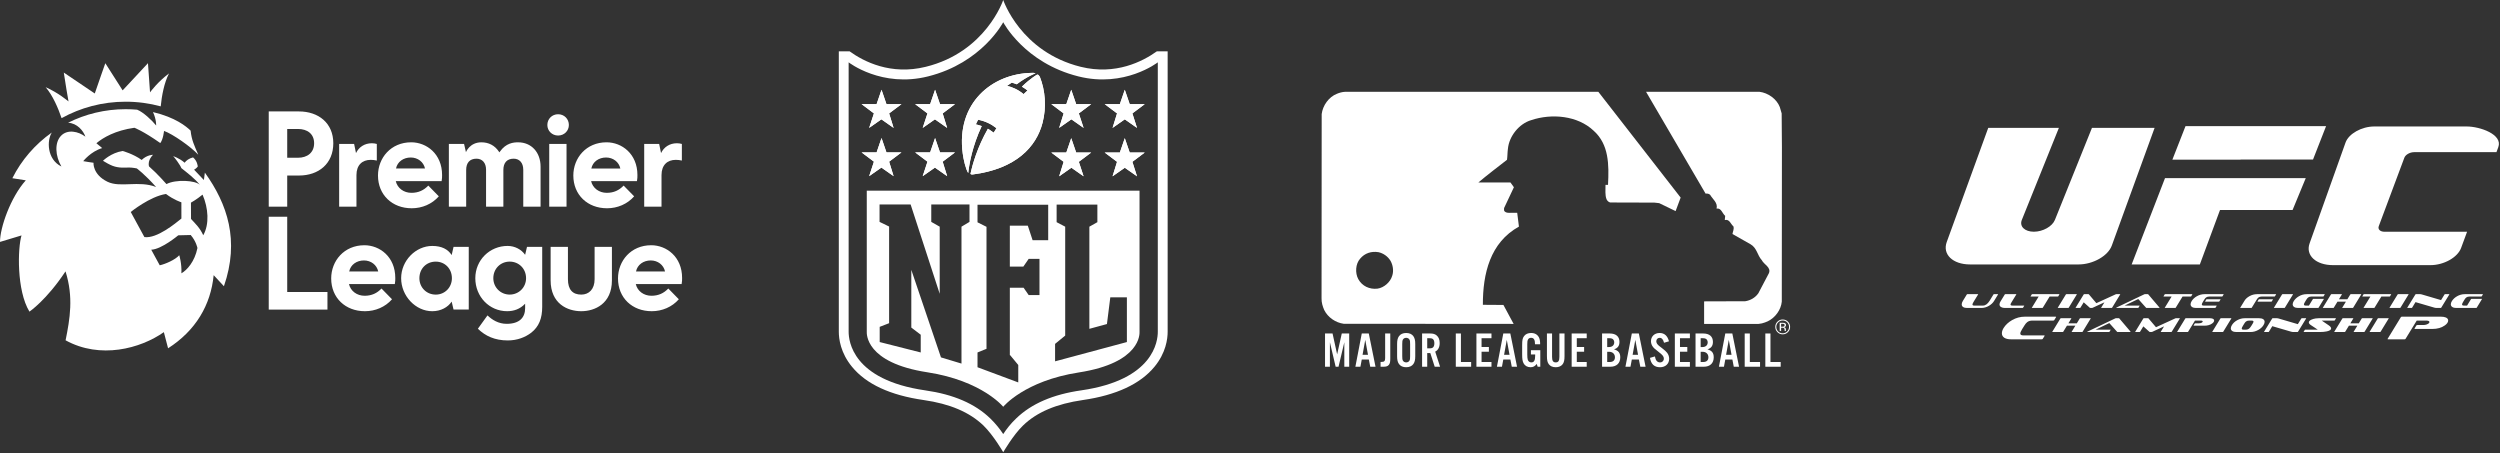 <?xml version="1.0" encoding="UTF-8" standalone="no"?><!DOCTYPE svg PUBLIC "-//W3C//DTD SVG 1.1//EN" "http://www.w3.org/Graphics/SVG/1.1/DTD/svg11.dtd"><svg width="1836px" height="333px" version="1.1" xmlns="http://www.w3.org/2000/svg" xmlns:xlink="http://www.w3.org/1999/xlink" xml:space="preserve" xmlns:serif="http://www.serif.com/" style="fill-rule:evenodd;clip-rule:evenodd;stroke-linejoin:round;stroke-miterlimit:2;"><rect width="100%" height="100%" fill="#333333" stroke="none"/><clipPath id="_clip1"><rect id="MLB.svg" x="970.546" y="67.411" width="344.117" height="202.304"/></clipPath><g clip-path="url(#_clip1)"><g><g><path d="M1292.19,67.415c6.229,0.78 12.558,5.159 14.894,11.195l1.365,4.674l0.193,24.823l-0.097,113.413c-0.585,5.939 -4.674,11.683 -10.225,14.409c-2.82,1.266 -5.74,2.238 -9.246,1.948l-37.576,-0l-0,-16.55l30.175,-0.097c3.796,-0.585 7.304,-2.533 9.638,-5.842l7.787,-14.797c1.753,-4.286 -3.599,-6.233 -5.255,-9.542c-3.308,-3.603 -3.506,-8.955 -8.276,-11.683l-13.238,-7.497c0.193,-1.75 1.362,-3.6 0.679,-5.645c-1.944,-1.558 -2.82,-5.354 -6.035,-4.673l-0.29,-0l0.29,-3.019c-2.141,-1.753 -2.823,-5.939 -6.325,-5.354c1.071,-4.283 -2.823,-6.814 -4.674,-10.026c-0.877,-0.975 -2.238,-1.072 -3.406,-0.975l-43.712,-74.765l83.334,0l-0,0.003l-0,-0Z" style="fill:#fff;"/><path d="M1234.27,145.1l-3.7,9.93l-12.07,-5.841l-3.502,-0.39l-32.421,-0.098c-1.168,-0.194 -2.239,-1.265 -2.722,-2.337c-1.267,-3.114 -0.682,-7.01 -0.779,-10.611l1.85,-0c0.776,-14.894 0.679,-29.691 -10.516,-39.72c-11.779,-11.193 -30.859,-12.848 -45.949,-7.787c-8.858,2.628 -16.16,11.781 -17.035,20.931c-0.388,2.629 -0.292,5.45 -0.68,8.176c-7.01,5.451 -14.31,11 -21.029,16.647l23.559,0l2.532,3.505l-7.205,15.285c0,0.778 -0.195,1.558 0.195,2.238c1.363,1.559 3.408,1.266 5.354,1.266l4.089,0l1.265,10.124c-21.126,11.678 -26.578,34.559 -26.48,57.434l15.09,0.102l7.497,13.919l-124.803,-0.097c-5.842,-0.78 -11.584,-4.577 -14.311,-10.127c-1.168,-2.723 -2.044,-5.454 -1.948,-8.665l0.098,-135.218c0.777,-6.23 5.159,-12.559 11.195,-14.895c1.848,-0.778 3.894,-1.363 6.132,-1.46l185.843,-0l60.451,77.689l0,-0Zm-213.196,46.24c-1.976,-3.098 -5.086,-5.299 -8.665,-6.132c-5.256,-0.876 -10.124,0.681 -13.532,4.77c-3.406,3.797 -3.796,10.514 -1.362,14.991c2.822,5.159 8.274,7.691 14.116,7.009c4.769,-0.679 9.443,-4.771 10.806,-9.445c1.265,-3.696 0.487,-8.076 -1.363,-11.193Z" style="fill:#fff;"/><path d="M1312.51,236.751c0.909,0.916 1.365,2.024 1.365,3.317c0,1.307 -0.456,2.42 -1.365,3.34c-0.912,0.919 -2.019,1.382 -3.32,1.382c-1.3,0 -2.407,-0.463 -3.315,-1.382c-0.91,-0.92 -1.358,-2.033 -1.358,-3.34c-0,-1.293 0.452,-2.401 1.365,-3.317c0.912,-0.919 2.019,-1.379 3.308,-1.379c1.297,-0 2.404,0.46 3.32,1.379Zm0.539,-0.528c-1.014,-1.036 -2.409,-1.61 -3.859,-1.587c-1.442,-0.021 -2.83,0.553 -3.836,1.587c-1.039,1.006 -1.617,2.398 -1.595,3.845c0,1.515 0.528,2.804 1.58,3.869c1.055,1.07 2.341,1.602 3.851,1.602c1.511,0 2.796,-0.532 3.859,-1.602c1.063,-1.066 1.599,-2.356 1.599,-3.869c-0,-1.503 -0.536,-2.786 -1.599,-3.845Zm-3.049,3.592c-0.223,0.09 -0.557,0.133 -1.003,0.133l-0.949,0l0,-2.167l0.898,0c0.585,0 1.009,0.075 1.271,0.223c0.266,0.151 0.399,0.441 0.399,0.877c-0,0.46 -0.208,0.772 -0.616,0.934Zm-3.009,3.23l1.057,0l0,-2.36l0.83,0c0.561,0 0.953,0.064 1.175,0.194c0.374,0.222 0.565,0.678 0.565,1.371l-0,0.475l0.022,0.193c0.004,0.026 0.011,0.047 0.015,0.065l0.014,0.061l0.988,-0l-0.037,-0.076c-0.035,-0.1 -0.054,-0.206 -0.053,-0.313c-0.01,-0.147 -0.015,-0.294 -0.015,-0.441l0,-0.438c-0.012,-0.336 -0.126,-0.661 -0.327,-0.93c-0.219,-0.317 -0.561,-0.51 -1.032,-0.585c0.369,-0.057 0.66,-0.155 0.87,-0.287c0.392,-0.256 0.584,-0.648 0.584,-1.183c0,-0.751 -0.308,-1.258 -0.926,-1.512c-0.348,-0.143 -0.89,-0.215 -1.636,-0.215l-2.094,-0l-0,5.981Z" style="fill:#fff;"/></g><g><path d="M990.852,244.912l-5.452,-0l-3.406,15.339l-3.37,-15.339l-5.525,-0l0,24.416l3.584,-0l-0,-17.976l4.212,17.976l2.124,-0l4.249,-17.976l0,17.976l3.584,-0l-0,-24.416Z" style="fill:#fff;fill-rule:nonzero;"/><path d="M1005.28,264.019l1.025,5.309l3.881,-0l-4.943,-24.416l-5.162,-0l-4.687,24.416l3.698,-0l0.989,-5.309l5.199,-0Zm-0.623,-3.474l-3.991,0l1.977,-10.95l2.014,10.95Z" style="fill:#fff;fill-rule:nonzero;"/><path d="M1017.25,244.912l0,18.159c0,2.014 -0.659,2.71 -2.489,2.71l-0.879,-0l0,3.547l2.27,-0c1.866,-0 3.036,-0.403 3.804,-1.353c0.805,-0.988 1.061,-2.048 1.061,-4.611l-0,-18.452l-3.767,-0Z" style="fill:#fff;fill-rule:nonzero;"/><path d="M1039.36,252.67c-0,-2.747 -0.403,-4.395 -1.39,-5.785c-1.097,-1.535 -2.927,-2.34 -5.272,-2.34c-2.345,0 -4.174,0.805 -5.271,2.34c-0.988,1.39 -1.39,3.038 -1.39,5.785l0,8.899c0,2.747 0.402,4.395 1.39,5.784c1.097,1.536 2.926,2.341 5.271,2.341c2.345,-0 4.175,-0.805 5.272,-2.341c0.987,-1.389 1.39,-3.037 1.39,-5.784l-0,-8.899Zm-9.556,0.073c-0,-1.941 0.11,-2.6 0.476,-3.333c0.44,-0.805 1.356,-1.318 2.418,-1.318c1.063,0 1.979,0.513 2.419,1.318c0.403,0.769 0.476,1.355 0.476,3.333l0,8.753c0,1.977 -0.073,2.563 -0.476,3.332c-0.44,0.806 -1.356,1.319 -2.419,1.319c-1.062,-0 -1.978,-0.513 -2.418,-1.319c-0.366,-0.732 -0.476,-1.391 -0.476,-3.332l-0,-8.753Z" style="fill:#fff;fill-rule:nonzero;"/><path d="M1048.15,259.296l2.272,-0l3.224,10.032l3.95,-0l-3.584,-11.093c2.194,-1.133 3.291,-3.256 3.291,-6.333c0,-2.418 -0.731,-4.285 -2.194,-5.528c-1.17,-1.024 -2.598,-1.463 -4.834,-1.463l-5.892,0l0,24.417l3.767,-0l-0,-10.032Zm-0,-3.474l-0,-7.437l1.392,0c1.613,0 2.346,0.183 2.932,0.769c0.623,0.623 0.916,1.612 0.916,2.931c0,1.356 -0.293,2.345 -0.916,2.968c-0.586,0.586 -1.319,0.769 -2.932,0.769l-1.392,0Z" style="fill:#fff;fill-rule:nonzero;"/><path d="M1072.9,244.912l-3.767,-0l0,24.416l11.272,-0l0,-3.474l-7.505,-0l-0,-20.942Z" style="fill:#fff;fill-rule:nonzero;"/><path d="M1095.34,244.912l-11.052,-0l-0,24.416l11.052,-0l0,-3.474l-7.286,-0l0,-7.547l5.382,0l0,-3.473l-5.382,-0l0,-6.449l7.286,0l0,-3.473Z" style="fill:#fff;fill-rule:nonzero;"/><path d="M1109.22,264.019l1.025,5.309l3.881,-0l-4.943,-24.416l-5.162,-0l-4.686,24.416l3.697,-0l0.989,-5.309l5.199,-0Zm-0.622,-3.474l-3.991,0l1.977,-10.95l2.014,10.95Z" style="fill:#fff;fill-rule:nonzero;"/><path d="M1124.31,257.213l0,3.108l3.115,-0l-0,0.989c-0,3.408 -0.843,4.837 -2.822,4.837c-1.209,-0 -2.161,-0.697 -2.565,-1.832c-0.293,-0.916 -0.403,-1.979 -0.403,-3.994l0,-7.467c0,-1.978 0.11,-2.711 0.55,-3.516c0.403,-0.806 1.246,-1.246 2.235,-1.246c2.052,0 2.895,1.392 2.895,4.762l3.767,0c-0,-2.344 -0.256,-3.846 -0.878,-5.054c-1.097,-2.121 -3.072,-3.255 -5.747,-3.255c-2.235,0 -4.101,0.805 -5.162,2.267c-1.134,1.5 -1.426,2.892 -1.426,6.775l-0,6.734c-0,3.371 0.256,4.946 1.06,6.52c0.951,1.792 2.816,2.853 5.051,2.853c1.979,-0 3.335,-0.695 4.578,-2.45l0.695,2.084l1.938,-0l0,-12.115l-6.881,0Z" style="fill:#fff;fill-rule:nonzero;"/><path d="M1145.22,244.912l-0,17.17c-0,2.893 -0.77,4.065 -2.675,4.065c-1.942,-0 -2.712,-1.172 -2.712,-4.065l-0,-17.17l-3.766,-0l-0,16.547c-0,3.077 0.365,4.651 1.389,6.041c1.061,1.426 2.853,2.194 5.089,2.194c2.198,-0 3.991,-0.768 5.052,-2.194c1.023,-1.39 1.389,-2.964 1.389,-6.041l0,-16.547l-3.766,-0Z" style="fill:#fff;fill-rule:nonzero;"/><path d="M1165.28,244.912l-11.052,-0l-0,24.416l11.052,-0l-0,-3.474l-7.286,-0l0,-7.547l5.382,0l0,-3.473l-5.382,-0l0,-6.449l7.286,0l-0,-3.473Z" style="fill:#fff;fill-rule:nonzero;"/><path d="M1176.56,269.327l6.112,0c4.541,0 7.247,-2.596 7.247,-6.917c0,-3.224 -1.316,-4.907 -4.609,-5.858c2.743,-0.841 4.023,-2.561 4.023,-5.456c0,-3.954 -2.56,-6.185 -7.138,-6.185l-5.635,0l0,24.416Zm3.767,-14.457l-0,-6.485l1.429,-0c1.429,-0 2.198,0.22 2.821,0.769c0.587,0.55 0.917,1.356 0.917,2.272c-0,2.088 -1.503,3.444 -3.812,3.444l-1.355,-0Zm-0,10.984l-0,-7.51l1.355,-0c2.639,-0 4.324,1.611 4.324,4.066c0,2.198 -1.356,3.444 -3.774,3.444l-1.905,-0Z" style="fill:#fff;fill-rule:nonzero;"/><path d="M1203.61,264.019l1.025,5.309l3.881,-0l-4.943,-24.416l-5.162,-0l-4.687,24.416l3.698,-0l0.989,-5.309l5.199,-0Zm-0.623,-3.474l-3.991,0l1.978,-10.95l2.013,10.95Z" style="fill:#fff;fill-rule:nonzero;"/><path d="M1225.69,250.656c-1.024,-4.026 -3.365,-6.111 -6.845,-6.111c-3.735,0 -6.368,2.487 -6.368,6.001c0,1.501 0.475,2.93 1.353,4.065c0.914,1.172 1.061,1.318 4.465,3.992c2.859,2.234 3.628,3.223 3.628,4.761c0,1.648 -1.136,2.783 -2.785,2.783c-2.015,-0 -3.297,-1.465 -3.772,-4.395l-3.621,1.062c0.769,4.649 3.219,6.88 7.393,6.88c3.992,-0 6.698,-2.523 6.698,-6.22c0,-1.648 -0.585,-3.26 -1.572,-4.468c-0.805,-0.989 -1.573,-1.685 -3.623,-3.296c-2.602,-1.978 -2.602,-1.978 -3.225,-2.674c-0.66,-0.696 -1.026,-1.611 -1.026,-2.453c0,-1.429 1.063,-2.491 2.455,-2.491c1.539,0 2.638,1.209 3.224,3.626l3.621,-1.062Z" style="fill:#fff;fill-rule:nonzero;"/><path d="M1241.06,244.912l-11.053,-0l0,24.416l11.053,-0l-0,-3.474l-7.286,-0l-0,-7.547l5.382,0l-0,-3.473l-5.382,-0l-0,-6.449l7.286,0l-0,-3.473Z" style="fill:#fff;fill-rule:nonzero;"/><path d="M1245.2,269.327l6.111,0c4.542,0 7.248,-2.596 7.248,-6.917c-0,-3.224 -1.317,-4.907 -4.609,-5.858c2.743,-0.841 4.023,-2.561 4.023,-5.456c-0,-3.954 -2.56,-6.185 -7.138,-6.185l-5.635,0l-0,24.416Zm3.766,-14.457l0,-6.485l1.429,-0c1.43,-0 2.199,0.22 2.822,0.769c0.586,0.55 0.916,1.356 0.916,2.272c0,2.088 -1.502,3.444 -3.811,3.444l-1.356,-0Zm0,10.984l0,-7.51l1.356,-0c2.638,-0 4.324,1.611 4.324,4.066c-0,2.198 -1.356,3.444 -3.774,3.444l-1.906,-0Z" style="fill:#fff;fill-rule:nonzero;"/><path d="M1272.26,264.019l1.025,5.309l3.881,-0l-4.942,-24.416l-5.163,-0l-4.686,24.416l3.698,-0l0.988,-5.309l5.199,-0Zm-0.622,-3.474l-3.991,0l1.977,-10.95l2.014,10.95Z" style="fill:#fff;fill-rule:nonzero;"/><path d="M1285.07,244.912l-3.766,-0l-0,24.416l11.272,-0l0,-3.474l-7.506,-0l0,-20.942Z" style="fill:#fff;fill-rule:nonzero;"/><path d="M1300.23,244.912l-3.766,-0l-0,24.416l11.272,-0l-0,-3.474l-7.506,-0l0,-20.942Z" style="fill:#fff;fill-rule:nonzero;"/></g></g></g><g><path d="M849.571,37.716c-10.423,7.44 -30.239,17.671 -55.833,11.367c-44.274,-10.953 -56.968,-49.083 -56.968,-49.083c-0,0 -12.694,38.233 -56.968,49.083c-25.595,6.304 -45.41,-3.823 -55.833,-11.367l-7.947,0l-0,205.945c-0,5.166 1.238,15.5 9.701,25.73c10.424,12.71 28.072,20.874 52.53,24.387c19.506,2.79 33.851,8.99 43.965,18.703c7.431,7.233 14.552,19.633 14.552,19.633c-0,0 7.328,-12.71 14.551,-19.633c10.114,-9.817 24.563,-15.914 43.965,-18.703c24.46,-3.513 42.107,-11.781 52.531,-24.387c8.462,-10.23 9.701,-20.564 9.701,-25.73l-0,-205.945l-7.947,0Zm-14.551,91.762l-8.979,-6.304l-8.979,6.304l3.302,-10.644l-9.082,-6.82l11.146,-0l3.613,-10.54l3.612,10.54l11.043,-0l-9.082,6.82l3.406,10.644Zm-193.198,-10.748l-9.082,-6.82l11.043,-0l3.612,-10.54l3.613,10.54l11.042,-0l-9.081,6.82l3.302,10.644l-8.979,-6.304l-8.979,6.304l3.509,-10.644Zm208.47,-72.953l0,-0.001l0.001,0c0,0 0,0 -0.001,0.001Zm0,0c-0.211,0.164 -24.4,18.872 -58.309,10.332c-39.733,-9.92 -55.214,-39.783 -55.214,-39.783c0,0 -15.48,29.864 -55.214,39.783c-34.057,8.578 -58.31,-10.333 -58.31,-10.333l-0,197.884c-0,6.716 2.787,35.237 56.039,42.987c21.054,2.996 36.741,9.816 47.99,20.667c4.024,3.927 7.121,7.853 9.494,11.47c2.374,-3.616 5.471,-7.647 9.495,-11.47c11.249,-10.85 26.937,-17.671 47.99,-20.667c53.252,-7.75 56.039,-36.271 56.039,-42.987l0,-197.884l0,0.001Zm-88.547,8.99c0.929,-0.103 1.444,1.033 1.96,1.756c3.922,9.921 4.954,22.011 1.961,33.584c-4.541,17.67 -19.402,33.893 -51.292,38.026c-0.722,0.104 -1.548,-0.103 -1.651,-0.516c1.444,-6.716 5.057,-19.53 12.797,-33.067c1.445,0.93 2.89,1.86 4.231,2.893c0.516,-0.826 1.136,-1.756 2.064,-3.306c-3.921,-3.1 -8.462,-5.27 -13.519,-6.2c0,0 -0.929,1.963 -1.651,3.41c-0,-0 1.961,0.413 4.334,1.24c-6.914,14.674 -9.288,28.314 -9.907,34.514c-1.962,-3.1 -3.509,-10.334 -4.025,-14.26c-5.057,-37.201 21.673,-58.9 50.776,-59.314c1.961,-0.103 2.683,0.31 2.683,0.31c0,0 -6.399,2.377 -13.829,8.06c0,0 -1.754,-0.723 -3.612,-1.24c-1.136,0.723 -2.374,1.55 -3.509,2.377c3.509,0.827 7.947,2.584 12.178,6.097c0.929,-0.827 1.858,-1.757 2.89,-2.687c-1.032,-0.827 -2.684,-1.963 -4.128,-2.79c6.605,-6.407 11.249,-8.887 11.249,-8.887Zm-119.923,28.52l-9.082,-6.82l11.043,-0l3.612,-10.54l3.612,10.54l11.043,-0l-9.082,6.82l3.303,10.643l-8.979,-6.303l-8.979,6.303l3.509,-10.643Zm153.98,46.191l-8.979,-6.304l-8.979,6.304l3.302,-10.644l-9.081,-6.82l11.042,-0l3.613,-10.54l3.612,10.54l11.043,-0l-9.082,6.82l3.509,10.644Zm39.218,-35.548l-8.979,-6.303l-8.979,6.303l3.302,-10.643l-9.082,-6.82l11.146,-0l3.613,-10.54l3.612,10.54l11.043,-0l-9.082,6.82l3.406,10.643Zm-153.877,-10.643l-9.082,-6.82l11.043,-0l3.612,-10.54l3.612,10.54l11.043,-0l-9.082,6.82l3.303,10.643l-8.979,-6.303l-8.979,6.303l3.509,-10.643Zm114.659,10.643l-8.979,-6.303l-8.979,6.303l3.302,-10.643l-9.081,-6.82l11.042,-0l3.613,-10.54l3.612,10.54l11.043,-0l-9.082,6.82l3.509,10.643Zm-114.659,24.8l-9.082,-6.82l11.043,-0l3.612,-10.54l3.612,10.54l11.043,-0l-9.082,6.82l3.303,10.644l-8.979,-6.304l-8.979,6.304l3.509,-10.644Z" style="fill:#fff;"/><path d="M734.292,89.9c0.722,-1.033 1.548,-2.274 2.373,-3.513c-3.302,-2.79 -8.05,-5.477 -13.829,-6.613c-0.826,1.24 -2.27,3.616 -2.27,3.616c4.747,0.931 9.598,3.1 13.726,6.51Z" style="fill:#fff;"/><path d="M739.555,82.563c0.826,-1.137 1.651,-2.169 2.58,-3.306c-4.541,-3.72 -9.701,-5.89 -13.726,-6.613c-0.929,1.033 -1.857,2.169 -2.683,3.203c5.263,1.033 10.01,3.513 13.829,6.716Z" style="fill:#fff;"/><path d="M745.438,75.536c0.826,-1.033 1.754,-1.963 2.89,-2.996c-2.787,-2.274 -6.812,-4.96 -12.797,-6.407c-1.033,0.827 -2.271,1.757 -3.406,2.894c4.748,1.033 9.288,3.203 13.313,6.509Z" style="fill:#fff;"/><path d="M850.292,45.777l-0,-0.001l0.001,0c-0,0 -0,0 -0.001,0.001Z" style="fill:#ab8d69;"/><path d="M736.769,298.738c-0,-0 15.48,-19.014 55.523,-25.214c45.926,-7.13 44.584,-28.727 44.584,-29.76l0,-103.748l-200.318,0l0,103.645c0,1.136 -1.341,22.733 44.584,29.76c40.146,6.2 55.627,25.317 55.627,25.317l-0,-0Zm5.056,-37.924l5.986,7.234l0,12.813l-29.928,-11.16l-0,-10.85l6.604,-2.687l0,-89.59l-6.604,-3.306l-0,-12.918l51.911,0l0,26.04l-11.456,0l-3.509,-10.643l-13.21,0l0,30.07l9.908,0l3.921,-5.683l7.947,-0l0,26.557l-7.947,-0l-3.715,-5.374l-10.114,0l0,49.497l0.206,0Zm33.026,4.547l-0,-12.813l7.43,-6.097l0,-79.98l-6.295,-3.307l-0,-12.917l29.928,0l0,12.917l-5.882,3.307l-0,75.02l12.9,-3.513l2.477,-19.633l12.178,-0l0,32.86l-52.736,14.156Zm-84.73,-49.6l-0,-49.291l-6.193,-3.513l0,-12.813l28.072,-0l-0,12.813l-5.882,3.513l-0,100.544l-15.069,-4.547l-21.776,-64.273l0,42.366l6.915,5.27l0,13.021l-30.135,-7.647l-0,-11.16l6.914,-2.687l0,-70.99l-7.018,-3.41l0,-12.813l22.809,-0l21.363,65.617Z" style="fill:#fff;"/><path d="M835.019,129.478l-8.979,-6.304l-8.979,6.304l3.302,-10.644l-9.081,-6.82l11.146,-0l3.612,-10.54l3.612,10.54l11.043,-0l-9.082,6.82l3.406,10.644Z" style="fill:#fff;"/><path d="M641.821,118.73l-9.081,-6.82l11.042,-0l3.613,-10.54l3.612,10.54l11.043,-0l-9.082,6.82l3.302,10.644l-8.979,-6.304l-8.979,6.304l3.509,-10.644Z" style="fill:#fff;"/><path d="M761.744,54.767c0.929,-0.103 1.445,1.033 1.961,1.756c3.921,9.921 4.954,22.011 1.961,33.584c-4.541,17.67 -19.403,33.893 -51.292,38.026c-0.723,0.104 -1.548,-0.103 -1.652,-0.516c1.445,-6.716 5.057,-19.53 12.797,-33.067c1.445,0.93 2.89,1.86 4.232,2.894c0.515,-0.827 1.135,-1.757 2.064,-3.307c-3.921,-3.1 -8.462,-5.27 -13.519,-6.2c-0,0 -0.929,1.963 -1.652,3.41c0,-0 1.961,0.413 4.335,1.24c-6.915,14.674 -9.288,28.314 -9.908,34.514c-1.961,-3.1 -3.509,-10.334 -4.025,-14.26c-5.057,-37.201 21.673,-58.9 50.776,-59.314c1.962,-0.103 2.684,0.31 2.684,0.31c-0,0 -6.399,2.377 -13.829,8.06c-0,0 -1.755,-0.723 -3.613,-1.24c-1.135,0.723 -2.373,1.55 -3.509,2.377c3.509,0.827 7.947,2.584 12.178,6.097c0.929,-0.827 1.858,-1.757 2.89,-2.687c-1.032,-0.827 -2.683,-1.963 -4.128,-2.79c6.605,-6.407 11.249,-8.887 11.249,-8.887Zm-27.452,35.133c0.722,-1.033 1.548,-2.274 2.373,-3.513c-3.302,-2.79 -8.05,-5.477 -13.829,-6.613c-0.826,1.24 -2.27,3.616 -2.27,3.616c4.747,0.931 9.598,3.1 13.726,6.51Zm5.263,-7.337c0.826,-1.136 1.651,-2.169 2.58,-3.306c-4.541,-3.72 -9.701,-5.89 -13.726,-6.613c-0.929,1.033 -1.857,2.169 -2.683,3.203c5.263,1.034 10.01,3.513 13.829,6.716Zm5.883,-7.027c0.826,-1.033 1.754,-1.963 2.89,-2.996c-2.787,-2.274 -6.812,-4.96 -12.797,-6.407c-1.033,0.827 -2.271,1.757 -3.406,2.894c4.748,1.033 9.288,3.203 13.313,6.509Z" style="fill:#fff;"/><path d="M641.821,83.287l-9.081,-6.82l11.042,-0l3.613,-10.54l3.612,10.54l11.043,-0l-9.082,6.82l3.302,10.643l-8.979,-6.303l-8.979,6.303l3.509,-10.643Z" style="fill:#fff;"/><path d="M795.801,129.478l-8.979,-6.304l-8.979,6.304l3.303,-10.644l-9.082,-6.82l11.043,-0l3.612,-10.54l3.612,10.54l11.043,-0l-9.082,6.82l3.509,10.644Z" style="fill:#fff;"/><path d="M835.019,93.93l-8.979,-6.303l-8.979,6.303l3.302,-10.643l-9.081,-6.82l11.146,-0l3.612,-10.54l3.612,10.54l11.043,-0l-9.082,6.82l3.406,10.643Z" style="fill:#fff;"/><path d="M681.142,83.287l-9.081,-6.82l11.042,-0l3.613,-10.54l3.612,10.54l11.043,-0l-9.082,6.82l3.302,10.643l-8.979,-6.303l-8.979,6.303l3.509,-10.643Z" style="fill:#fff;"/><path d="M795.801,93.93l-8.979,-6.303l-8.979,6.303l3.303,-10.643l-9.082,-6.82l11.043,-0l3.612,-10.54l3.612,10.54l11.043,-0l-9.082,6.82l3.509,10.643Z" style="fill:#fff;"/><path d="M681.142,118.73l-9.081,-6.82l11.042,-0l3.613,-10.54l3.612,10.54l11.043,-0l-9.082,6.82l3.302,10.644l-8.979,-6.304l-8.979,6.304l3.509,-10.644Z" style="fill:#fff;"/></g><path id="path44_1_" d="M385.653,187.136l1.378,-5.842l11.167,0l-0,43.985c-0,8.589 -2.404,14.602 -8.074,19.068c-4.292,3.265 -10.139,5.668 -17.179,5.668c-9.623,-0 -16.495,-3.265 -21.992,-8.59l7.046,-9.794c3.436,3.265 8.074,6.187 14.086,6.187c9.449,0 13.571,-4.64 13.571,-11.512l-0,-3.265c-3.777,3.953 -8.243,5.497 -13.225,5.497c-13.059,0 -23.366,-10.653 -23.366,-24.223c-0,-13.403 10.652,-23.709 23.708,-23.709c5.325,0.003 10.134,2.578 12.88,6.53m-11.333,4.985c-6.698,0 -12.029,5.151 -12.029,12.194c0,6.701 5.331,12.026 12.029,12.026c6.698,0 12.023,-5.325 12.023,-12.026c-0,-7.043 -5.325,-12.194 -12.023,-12.194m-72.674,-76.454c-5.327,-0 -9.796,3.093 -10.824,8.076l21.301,-0c-1.027,-4.812 -5.32,-8.076 -10.477,-8.076m0.688,37.281c-14.257,-0 -24.739,-9.792 -24.739,-24.051c0,-12.888 9.449,-24.397 24.397,-24.397c11.166,-0 22.678,8.416 22.678,24.051c0,1.202 0,2.751 -0.342,4.466l-33.674,0c1.199,5.154 5.841,8.595 11.509,8.595c5.154,0 9.106,-1.891 12.371,-5.33l7.73,7.902c-4.98,5.67 -12.196,8.764 -19.93,8.764m142.765,-37.281c-5.325,-0 -9.789,3.093 -10.824,8.076l21.303,-0c-1.028,-4.812 -5.325,-8.076 -10.479,-8.076m0.69,37.281c-14.258,-0 -24.739,-9.792 -24.739,-24.051c-0,-12.888 9.449,-24.397 24.397,-24.397c11.166,-0 22.678,8.416 22.678,24.051c-0,1.202 -0,2.751 -0.343,4.466l-33.676,0c1.206,5.154 5.844,8.595 11.512,8.595c5.151,0 9.103,-1.891 12.371,-5.33l7.728,7.902c-4.983,5.67 -12.2,8.764 -19.928,8.764m32.125,38.311c-5.325,0 -9.791,3.094 -10.822,8.076l21.304,0c-1.033,-4.811 -5.328,-8.076 -10.482,-8.076m0.688,37.279c-14.263,0 -24.739,-9.791 -24.739,-24.051c-0,-12.888 9.448,-24.397 24.396,-24.397c11.167,0 22.681,8.416 22.681,24.051c0,1.202 0,2.752 -0.35,4.467l-33.669,-0c1.202,5.153 5.842,8.589 11.509,8.589c5.154,0 9.106,-1.888 12.371,-5.324l7.729,7.902c-4.983,5.672 -12.195,8.763 -19.928,8.763m-211.317,-37.279c-5.328,0 -9.792,3.094 -10.824,8.076l21.303,0c-1.028,-4.811 -5.323,-8.076 -10.479,-8.076m0.688,37.279c-14.258,0 -24.74,-9.791 -24.74,-24.051c0,-12.888 9.447,-24.397 24.392,-24.397c11.169,0 22.681,8.416 22.681,24.051c0,1.202 0,2.752 -0.342,4.467l-33.677,-0c1.204,5.153 5.846,8.589 11.514,8.589c5.152,0 9.102,-1.888 12.371,-5.324l7.728,7.902c-4.98,5.672 -12.194,8.763 -19.927,8.763m-70.608,-1.201l-0,-68.205l13.57,0l-0,55.32l29.55,-0l0,12.885l-43.12,-0Zm51.71,-75.591l0,-46.045l10.996,0l1.378,6.701c2.058,-4.297 6.178,-7.215 11.68,-7.215c1.202,0 2.403,0.17 3.607,0.514l0,12.198c-1.549,-0.343 -2.917,-0.517 -4.466,-0.517c-6.184,0 -10.479,3.781 -10.479,11.167l-0,23.195l-12.716,-0l0,0.002Zm224.03,0l-0,-46.045l10.993,0l1.376,6.701c2.062,-4.297 6.184,-7.215 11.682,-7.215c1.204,0 2.404,0.17 3.61,0.514l0,12.198c-1.549,-0.343 -2.919,-0.517 -4.468,-0.517c-6.184,0 -10.477,3.781 -10.477,11.167l-0,23.195l-12.716,-0l-0,0.002Zm-88.822,-27.147c-0,-4.982 -2.749,-8.076 -7.046,-8.076c-4.98,0 -7.557,3.094 -7.557,8.25l0,26.971l-12.713,-0l-0,-27.145c-0,-4.982 -2.749,-8.076 -7.044,-8.076c-4.982,0 -7.559,3.094 -7.559,8.25l-0,26.971l-12.714,-0l0,-46.043l11.167,0l1.378,6.014c0,-0 2.748,-7.215 11.338,-7.215c5.33,-0 9.794,2.232 12.887,6.874l0.345,0.514l0.346,-0.514c4.468,-6.358 9.964,-6.874 13.4,-6.874c9.792,-0 16.492,7.388 16.492,17.867l0,29.379l-12.713,0l0,-27.147l-0.007,-0Zm25.597,-25.079c-4.466,-0 -7.902,-3.439 -7.902,-7.734c0,-4.466 3.436,-7.902 7.902,-7.902c4.467,0 7.903,3.434 7.903,7.902c0,4.293 -3.436,7.734 -7.903,7.734m-6.526,6.181l12.711,0l0,46.041l-12.711,-0l-0,-46.041Zm-83.326,86.42c-6.874,0 -12.024,5.151 -12.024,12.194c0,6.701 5.15,12.026 12.024,12.026c6.7,0 11.854,-5.325 11.854,-12.026c0,-7.043 -5.154,-12.194 -11.854,-12.194m-2.577,36.417c-12.197,0 -22.847,-11.167 -22.847,-24.223c-0,-12.884 10.65,-23.709 22.847,-23.709c6.874,0 11.509,2.404 14.26,6.699l1.375,-6.013l11.167,-0l0,46.042l-11.167,0l-1.375,-5.844c-2.751,4.129 -7.902,7.048 -14.26,7.048m109.438,0c-10.137,0 -22.503,-5.497 -22.503,-22.676l0,-24.57l12.709,-0l0,23.709c0,7.902 3.612,11.338 9.794,11.338c5.668,-0 9.794,-3.95 9.794,-11.338l-0,-23.709l12.713,-0l0,24.57c0,17.179 -12.542,22.676 -22.507,22.676m-215.954,-112.697l7.905,-0c6.874,-0 11.854,-3.779 11.854,-10.654c-0,-6.876 -4.98,-10.481 -11.854,-10.481l-7.905,-0l-0,21.135Zm-13.57,35.905l-0,-69.925l22.159,0c14.432,0 25.256,8.59 25.256,23.366c-0,14.946 -10.653,23.71 -25.256,23.71l-8.589,-0l-0,22.849l-13.57,0Z" style="fill:#fff;fill-rule:nonzero;"/><path id="path56" d="M148.755,142.93c-4.612,3.78 -8.522,5.887 -8.522,5.887l0.053,11.98c3.297,3.589 6.549,6.562 8.984,11.98c4.621,-8.114 3.733,-20.042 -0.515,-29.847m-3.75,39.218c-0,0 -0.942,-4.941 -4.95,-9.553l-9.144,0.217c0,-0 -12.325,10.333 -19.843,10.576c0,-0 4.141,7.515 6.239,11.442c4.131,-0.884 11.409,-4.065 14.342,-7.394c-0,-0 1.937,6.094 1.573,13.289c4.114,-2.323 9.783,-8.634 11.783,-18.577m-11.783,-21.637l-0.017,-11.937c-0,0 -5.466,-1.708 -11.295,-6.12c-11.712,1.725 -25.894,13.22 -25.894,13.22c-0,-0 4.789,8.868 10.032,18.438c9.215,1.257 22.793,-10.099 27.174,-13.601m31.235,49.706l-7.535,-8.139c-2.151,22.001 -13.196,40.682 -33.484,53.711l-3.101,-11.867c-17.221,12.136 -46.777,20.007 -72.165,5.998c3.155,-15.69 5.954,-31.588 -0.053,-50.625c-14.058,21.238 -26.499,29.56 -26.499,29.56c-9.499,-15.56 -8.646,-46.776 -5.811,-55.965l-15.809,4.776c-0,-10.489 7.74,-32.742 18.955,-45.242l-9.874,-1.543l-0.009,0c6.709,-13.376 16.724,-24.905 28.978,-33.566l0.017,-0.01c-3.679,5.67 -3.732,19.662 7.047,24.984c-4.577,-7.828 -5.127,-17.502 -0.347,-22.513c4.781,-5.054 12.823,-3.32 17.959,0.598c-1.528,-4.368 -6.007,-9.865 -12.716,-10.238l-0.01,0c12.672,-6.362 27.059,-9.943 42.281,-9.943c2.844,0 5.678,0.122 8.451,0.364c4.425,1.734 10.921,7.82 13.951,11.608c-0,0 0.213,-4.464 -2.328,-9.856c16.484,3.918 24.348,10.463 27.645,13.619c0.676,6.952 2.808,11.121 5.625,17.727c-5.341,-5.834 -18.759,-15.248 -25.166,-17.503c0,0 -0.524,6.025 -2.728,8.921c-12.76,-8.981 -19.025,-11.243 -19.025,-11.243c-14.005,1.959 -23.016,7.229 -27.912,11.373l4.265,3.546c-8.441,2.531 -13.924,9.604 -13.924,9.604c0.062,0.131 7.544,1.171 7.544,1.171c0,-0 -0.764,8.573 10.237,13.948c9.428,4.603 22.98,-1.11 35.74,3.883c-8.388,-9.449 -14.191,-13.671 -14.191,-13.671c0,0 -3.332,-0.676 -5.678,-0.658c-2.933,0.017 -7.305,0.581 -12.095,-1.24c-2.292,-0.876 -4.967,-2.418 -7.064,-3.701c-0,-0 5.891,-5.904 14.502,-7.204c0,0 7.767,2.133 13.916,6.571c4.088,-3.884 8.353,-3.762 8.353,-3.762c0,-0 -4.23,3.849 -2.95,8.513c6.14,5.339 12.805,12.985 12.805,12.985c6.789,-3.623 21.549,-2.791 24.579,0.641c-3.839,-4.863 -9.374,-8.919 -13.658,-12.387c-0.524,-1.82 -5.198,-8.166 -5.989,-8.756c0,0 4.443,1.336 8.415,4.812c1.138,-1.586 3.27,-3.199 6.176,-3.91c2.986,2.445 3.519,6.198 3.439,6.823c-1.342,1.568 -2.675,2.21 -2.675,2.21l7.198,7.602l0.72,-5.452c16.582,23.102 25.619,49.837 13.995,83.445m-130.946,-146.206c9.561,4.274 15.701,9.666 16.821,10.489c-0.506,-2.41 -2.391,-14.008 -3.474,-21.212c5.571,3.771 18.5,12.526 22.757,15.369c1.733,-5.209 7.74,-22.226 7.74,-22.226c0,-0 10.859,17.146 12.716,19.929c2.266,-2.315 15.24,-16.401 18.599,-19.964c0.56,8.105 1.324,19.695 1.52,21.438c0.648,-0.858 5.616,-7.654 13.942,-13.914c-3.608,6.936 -5.332,16.506 -6.096,24.195c-8.193,-2.228 -16.839,-3.424 -25.744,-3.424c-17.105,-0 -33.172,4.386 -47.06,12.093c-2.524,-7.43 -6.479,-16.67 -11.721,-22.773" style="fill:#fff;fill-rule:nonzero;"/><clipPath id="_clip2"><rect id="ufc.svg" x="1428.93" y="92.64" width="406.36" height="156.609"/></clipPath><g clip-path="url(#_clip2)"><path d="M1455.05,226.17l-10.444,-0c-1.205,-0 -2.161,-0.227 -2.864,-0.68c-0.705,-0.451 -1.057,-1.111 -1.057,-1.979c0,-0.76 0.278,-1.59 0.834,-2.498l2.925,-4.787c0.081,-0.126 0.243,-0.194 0.487,-0.194l7.538,0c0.19,0 0.284,0.048 0.284,0.134c-0.013,0.02 -0.02,0.04 -0.02,0.06l-3.353,5.481c-0.541,0.887 -0.812,1.524 -0.812,1.908c-0,0.54 0.42,0.811 1.26,0.811l6.403,-0c1.846,-0 3.505,-1.201 4.981,-3.603l2.797,-4.597c0.081,-0.126 0.244,-0.194 0.487,-0.194l2.642,0c0.176,0 0.264,0.048 0.264,0.134c-0,0.03 -0.982,1.645 -2.947,4.847c-0.852,1.401 -2.099,2.585 -3.738,3.563c-1.814,1.064 -3.704,1.594 -5.667,1.594Zm30.195,-0l-12.759,-0c-1.206,-0 -2.167,-0.217 -2.884,-0.65c-0.774,-0.454 -1.16,-1.107 -1.16,-1.965c0,-0.671 0.244,-1.395 0.732,-2.172l3.149,-5.157c0.081,-0.126 0.244,-0.194 0.488,-0.194l7.741,0c0.176,0 0.264,0.048 0.264,0.134c0,0.02 -0.006,0.04 -0.02,0.06l-3.596,5.881c-0.447,0.731 -0.671,1.252 -0.671,1.565c0,0.503 0.508,0.754 1.524,0.754l8.27,-0c0.174,-0 0.262,0.046 0.262,0.133c0,0.019 -0.006,0.04 -0.019,0.06l-0.834,1.361c-0.08,0.127 -0.243,0.19 -0.487,0.19Zm19.997,-8.392l-5.018,8.202c-0.082,0.127 -0.237,0.19 -0.468,0.19l-7.355,-0c-0.161,-0 -0.244,-0.043 -0.244,-0.133c0,-0.017 1.68,-2.772 5.039,-8.259l-5.667,-0c-0.19,-0 -0.285,-0.044 -0.285,-0.134c0,-0.01 0.285,-0.484 0.854,-1.418c0.08,-0.126 0.243,-0.194 0.487,-0.194l19.605,0c0.176,0 0.264,0.048 0.264,0.134c0,0.02 -0.284,0.497 -0.853,1.434c-0.082,0.117 -0.244,0.178 -0.488,0.178l-5.871,-0Zm13.556,8.392l-7.334,-0c-0.176,-0 -0.264,-0.043 -0.264,-0.133c0,-0.017 1.998,-3.289 5.994,-9.811c0.081,-0.126 0.236,-0.194 0.467,-0.194l7.355,0c0.162,0 0.243,0.048 0.243,0.134c0,0.02 -1.998,3.292 -5.993,9.814c-0.082,0.127 -0.237,0.19 -0.468,0.19Zm31.843,-0l-7.295,-0c-0.188,-0 -0.285,-0.043 -0.285,-0.133c0,-0.017 0.813,-1.358 2.44,-4.02l-8.798,4.079c-0.122,0.051 -0.42,0.074 -0.894,0.074c-0.583,-0 -0.908,-0.023 -0.975,-0.074l-4.552,-4.079l-2.417,3.963c-0.082,0.127 -0.244,0.19 -0.487,0.19l-2.804,-0c-0.191,-0 -0.285,-0.043 -0.285,-0.133c0,-0.017 1.998,-3.289 5.993,-9.811c0.082,-0.126 0.244,-0.194 0.488,-0.194l2.987,0c0.122,0 0.21,0.027 0.264,0.074l5.549,6.535l14.281,-6.535c0.094,-0.047 0.203,-0.074 0.325,-0.074l2.661,0c0.189,0 0.285,0.048 0.285,0.134c-0,0.02 -1.998,3.292 -5.994,9.814c-0.081,0.127 -0.244,0.19 -0.487,0.19Zm34.849,-0l-9.106,-0c-0.122,-0 -0.204,-0.023 -0.244,-0.074l-5.795,-6.507l-10.029,4.837l10.768,-0c0.176,-0 0.264,0.046 0.264,0.133c-0,0.019 -0.285,0.494 -0.853,1.421c-0.068,0.127 -0.224,0.19 -0.467,0.19l-15.604,-0c-0.217,-0 -0.325,-0.037 -0.325,-0.116c-0,-0.06 0.074,-0.124 0.223,-0.194l20.52,-9.754c0.096,-0.047 0.211,-0.074 0.346,-0.074l2.154,0c0.122,0 0.21,0.027 0.264,0.074c5.581,6.535 8.37,9.814 8.37,9.844c-0,0.146 -0.162,0.22 -0.486,0.22Zm17.378,-8.392l-5.018,8.202c-0.083,0.127 -0.237,0.19 -0.469,0.19l-7.354,-0c-0.162,-0 -0.244,-0.043 -0.244,-0.133c0,-0.017 1.68,-2.772 5.039,-8.259l-5.668,-0c-0.19,-0 -0.285,-0.044 -0.285,-0.134c-0,-0.01 0.285,-0.484 0.853,-1.418c0.082,-0.126 0.244,-0.194 0.488,-0.194l19.606,0c0.176,0 0.264,0.048 0.264,0.134c0,0.02 -0.284,0.497 -0.853,1.434c-0.081,0.117 -0.244,0.178 -0.488,0.178l-5.871,-0Zm26.579,3.753l-9.792,-0c-0.163,-0 -0.244,-0.044 -0.244,-0.134c-0,-0.02 0.284,-0.497 0.853,-1.431c0.081,-0.13 0.237,-0.194 0.468,-0.194l9.792,0c0.176,0 0.264,0.05 0.264,0.147c-0,0.01 -0.291,0.484 -0.874,1.421c-0.068,0.127 -0.223,0.191 -0.467,0.191Zm-2.864,4.639l-13.755,-0c-1.233,-0 -2.208,-0.22 -2.926,-0.664c-0.759,-0.484 -1.138,-1.164 -1.138,-2.038c-0,-0.74 0.265,-1.528 0.794,-2.365c0.879,-1.418 2.139,-2.599 3.778,-3.533c1.788,-1.024 3.691,-1.538 5.709,-1.538l13.755,0c0.175,0 0.264,0.048 0.264,0.134c0,0.02 -0.006,0.04 -0.019,0.06l-0.834,1.374c-0.068,0.117 -0.232,0.178 -0.488,0.178l-9.244,-0c-0.963,-0 -1.747,0.23 -2.357,0.693c-0.42,0.307 -0.867,0.847 -1.341,1.628l-0.975,1.608c-0.528,0.847 -0.793,1.468 -0.793,1.864c0,0.571 0.468,0.855 1.402,0.855l9.244,-0c0.189,-0 0.284,0.046 0.284,0.133c-0.013,0.019 -0.02,0.04 -0.02,0.06l-0.833,1.361c-0.081,0.127 -0.249,0.19 -0.507,0.19Zm41.37,-4.639l-9.793,-0c-0.162,-0 -0.243,-0.044 -0.243,-0.134c-0,-0.02 0.284,-0.497 0.852,-1.431c0.083,-0.13 0.238,-0.194 0.468,-0.194l9.794,0c0.162,0 0.243,0.05 0.243,0.147c-0,0.01 -0.284,0.484 -0.853,1.421c-0.068,0.127 -0.223,0.191 -0.468,0.191Zm-14.751,4.639l-7.741,-0c-0.176,-0 -0.264,-0.043 -0.264,-0.133c-0,-0.03 1.057,-1.762 3.17,-5.201c0.813,-1.331 2.045,-2.448 3.698,-3.352c1.747,-0.968 3.576,-1.452 5.486,-1.452l13.755,0c0.174,0 0.262,0.048 0.262,0.134c-0,0.02 -0.007,0.04 -0.018,0.06l-0.836,1.374c-0.078,0.117 -0.243,0.178 -0.485,0.178l-9.244,-0c-0.963,-0 -1.748,0.23 -2.357,0.693c-0.42,0.307 -0.867,0.847 -1.341,1.628l-3.597,5.881c-0.082,0.127 -0.244,0.19 -0.488,0.19Zm24.342,-0l-7.334,-0c-0.177,-0 -0.265,-0.043 -0.265,-0.133c0,-0.017 1.998,-3.289 5.994,-9.811c0.082,-0.126 0.238,-0.194 0.467,-0.194l7.354,0c0.162,0 0.244,0.048 0.244,0.134c-0,0.02 -1.998,3.292 -5.992,9.814c-0.081,0.127 -0.237,0.19 -0.468,0.19Zm24.734,-0l-14.464,-0c-1.233,-0 -2.208,-0.22 -2.928,-0.664c-0.757,-0.484 -1.136,-1.164 -1.136,-2.038c0,-0.74 0.264,-1.528 0.793,-2.365c0.89,-1.418 2.154,-2.599 3.779,-3.533c1.785,-1.024 3.689,-1.538 5.706,-1.538l13.004,0c0.19,0 0.285,0.048 0.285,0.134c0,0.02 -0.007,0.04 -0.02,0.06l-0.833,1.374c-0.081,0.117 -0.245,0.178 -0.488,0.178l-8.514,-0c-0.961,-0 -1.747,0.23 -2.356,0.693c-0.421,0.307 -0.868,0.847 -1.342,1.628l-0.975,1.608c-0.528,0.847 -0.792,1.468 -0.792,1.864c-0,0.571 0.467,0.855 1.402,0.855l2.275,-0l2.906,-4.758c0.081,-0.126 0.244,-0.192 0.488,-0.192l7.294,-0c0.19,-0 0.285,0.046 0.285,0.133c-0,0.019 -1.294,2.145 -3.881,6.371c-0.081,0.127 -0.245,0.19 -0.488,0.19Zm25.402,-0l-7.335,-0c-0.162,-0 -0.243,-0.043 -0.243,-0.133c0,-0.017 0.913,-1.521 2.742,-4.506l-6.197,-0l-2.722,4.449c-0.068,0.127 -0.223,0.19 -0.467,0.19l-7.335,-0c-0.176,-0 -0.264,-0.043 -0.264,-0.133c-0,-0.017 1.997,-3.289 5.994,-9.811c0.08,-0.126 0.237,-0.194 0.467,-0.194l7.355,0c0.163,0 0.244,0.048 0.244,0.134c-0,0.02 -0.732,1.221 -2.195,3.606l6.177,0l2.172,-3.546c0.081,-0.126 0.243,-0.194 0.49,-0.194l7.333,0c0.161,0 0.244,0.048 0.244,0.134c-0,0.02 -1.991,3.292 -5.972,9.814c-0.081,0.127 -0.244,0.19 -0.488,0.19Zm21.195,-8.392l-5.019,8.202c-0.081,0.127 -0.237,0.19 -0.468,0.19l-7.354,-0c-0.163,-0 -0.242,-0.043 -0.242,-0.133c0,-0.017 1.677,-2.772 5.037,-8.259l-5.667,-0c-0.19,-0 -0.284,-0.044 -0.284,-0.134c-0,-0.01 0.284,-0.484 0.853,-1.418c0.082,-0.126 0.244,-0.194 0.485,-0.194l19.608,0c0.176,0 0.264,0.048 0.264,0.134c-0,0.02 -0.285,0.497 -0.854,1.434c-0.081,0.117 -0.243,0.178 -0.488,0.178l-5.871,-0Zm13.557,8.392l-7.336,-0c-0.176,-0 -0.264,-0.043 -0.264,-0.133c0,-0.017 1.999,-3.289 5.995,-9.811c0.08,-0.126 0.236,-0.194 0.467,-0.194l7.355,0c0.162,0 0.244,0.048 0.244,0.134c-0,0.02 -1.998,3.292 -5.994,9.814c-0.082,0.127 -0.237,0.19 -0.467,0.19Zm29.91,-0l-3.252,-0c-0.312,-0 -0.719,-0.074 -1.22,-0.22l-13.927,-4.067l-2.486,4.097c-0.081,0.127 -0.243,0.19 -0.488,0.19l-2.803,-0c-0.19,-0 -0.284,-0.043 -0.284,-0.133c-0,-0.017 0.006,-0.038 0.02,-0.057l5.973,-9.754c0.081,-0.126 0.244,-0.194 0.488,-0.194l3.129,0c0.257,0 0.602,0.068 1.036,0.194l14.186,4.17l2.555,-4.17c0.067,-0.126 0.23,-0.194 0.487,-0.194l2.804,0c0.176,0 0.264,0.048 0.264,0.134c-0,0.02 -0.007,0.04 -0.021,0.06l-5.973,9.754c-0.068,0.127 -0.23,0.19 -0.488,0.19Zm26.073,-0l-14.466,-0c-1.233,-0 -2.208,-0.22 -2.926,-0.664c-0.759,-0.484 -1.138,-1.164 -1.138,-2.038c0,-0.74 0.263,-1.528 0.792,-2.365c0.894,-1.418 2.154,-2.599 3.78,-3.533c1.787,-1.024 3.691,-1.538 5.709,-1.538l13.001,0c0.19,0 0.285,0.048 0.285,0.134c-0,0.02 -0.005,0.04 -0.02,0.06l-0.831,1.374c-0.081,0.117 -0.245,0.178 -0.488,0.178l-8.514,-0c-0.961,-0 -1.747,0.23 -2.356,0.693c-0.421,0.307 -0.867,0.847 -1.342,1.628l-0.975,1.608c-0.528,0.847 -0.791,1.468 -0.791,1.864c-0,0.571 0.466,0.855 1.402,0.855l2.275,-0l2.905,-4.758c0.081,-0.126 0.244,-0.192 0.488,-0.192l7.294,-0c0.187,-0 0.285,0.046 0.285,0.133c-0,0.019 -1.294,2.145 -3.881,6.371c-0.081,0.127 -0.245,0.19 -0.488,0.19Z" style="fill:#fff;fill-rule:nonzero;"/><path d="M1528.99,243.834l-7.334,-0c-0.163,-0 -0.244,-0.044 -0.244,-0.131c0,-0.02 0.914,-1.524 2.743,-4.51l-6.197,0l-2.721,4.45c-0.069,0.127 -0.224,0.191 -0.468,0.191l-7.335,-0c-0.176,-0 -0.264,-0.044 -0.264,-0.131c0,-0.02 1.998,-3.292 5.993,-9.813c0.082,-0.127 0.238,-0.191 0.468,-0.191l7.354,0c0.163,0 0.244,0.043 0.244,0.131c0,0.019 -0.731,1.22 -2.193,3.605l6.176,0l2.174,-3.545c0.081,-0.127 0.244,-0.191 0.487,-0.191l7.334,0c0.164,0 0.245,0.043 0.245,0.131c0,0.019 -1.992,3.292 -5.975,9.813c-0.08,0.127 -0.243,0.191 -0.487,0.191Zm35.23,-0l-9.106,-0c-0.123,-0 -0.205,-0.024 -0.244,-0.074l-5.795,-6.505l-10.029,4.837l10.768,0c0.176,0 0.264,0.044 0.264,0.13c-0,0.02 -0.284,0.494 -0.854,1.421c-0.067,0.127 -0.223,0.191 -0.467,0.191l-15.603,-0c-0.217,-0 -0.325,-0.037 -0.325,-0.117c0,-0.06 0.074,-0.124 0.223,-0.194l20.521,-9.75c0.095,-0.051 0.209,-0.074 0.345,-0.074l2.154,0c0.122,0 0.21,0.023 0.264,0.074c5.581,6.531 8.37,9.81 8.37,9.84c0,0.147 -0.163,0.221 -0.486,0.221Zm30.208,-0l-7.294,-0c-0.189,-0 -0.284,-0.044 -0.284,-0.131c-0,-0.02 0.813,-1.361 2.437,-4.02l-8.796,4.077c-0.122,0.05 -0.42,0.074 -0.894,0.074c-0.582,-0 -0.908,-0.024 -0.975,-0.074l-4.551,-4.077l-2.418,3.96c-0.082,0.127 -0.243,0.191 -0.487,0.191l-2.804,-0c-0.191,-0 -0.284,-0.044 -0.284,-0.131c-0,-0.02 1.996,-3.292 5.993,-9.813c0.081,-0.127 0.243,-0.191 0.487,-0.191l2.987,0c0.122,0 0.21,0.023 0.264,0.074l5.551,6.531l14.278,-6.531c0.096,-0.051 0.204,-0.074 0.326,-0.074l2.661,0c0.19,0 0.285,0.043 0.285,0.131c-0,0.019 -1.998,3.292 -5.994,9.813c-0.081,0.127 -0.244,0.191 -0.488,0.191Zm24.542,-4.641l-7.742,0c-0.176,0 -0.264,-0.044 -0.264,-0.133c-0,-0.027 0.008,-0.047 0.021,-0.057l0.832,-1.374c0.069,-0.13 0.232,-0.194 0.488,-0.194l2.621,0c0.528,0 1.036,-0.083 1.524,-0.25c0.555,-0.186 0.928,-0.44 1.118,-0.754c0.067,-0.126 0.101,-0.237 0.101,-0.323c-0,-0.444 -0.508,-0.668 -1.524,-0.668l-4.165,0l-5.018,8.203c-0.08,0.127 -0.243,0.191 -0.487,0.191l-7.294,-0c-0.19,-0 -0.285,-0.044 -0.285,-0.131c0,-0.02 1.998,-3.292 5.994,-9.813c0.081,-0.127 0.244,-0.191 0.488,-0.191l17.452,0c0.894,0 1.617,0.117 2.174,0.354c0.705,0.303 1.056,0.754 1.056,1.344c0,0.758 -0.487,1.488 -1.462,2.185c-1.49,1.074 -3.366,1.611 -5.628,1.611Zm13.305,4.641l-7.334,-0c-0.176,-0 -0.264,-0.044 -0.264,-0.131c-0,-0.02 1.997,-3.292 5.994,-9.813c0.081,-0.127 0.237,-0.191 0.467,-0.191l7.354,0c0.162,0 0.244,0.043 0.244,0.131c-0,0.019 -1.999,3.292 -5.993,9.813c-0.082,0.127 -0.237,0.191 -0.468,0.191Zm20.559,-0l-10.443,-0c-1.233,-0 -2.208,-0.221 -2.926,-0.664c-0.772,-0.484 -1.158,-1.161 -1.158,-2.039c-0,-0.71 0.264,-1.497 0.793,-2.365c0.853,-1.408 2.112,-2.585 3.778,-3.533c1.816,-1.023 3.718,-1.534 5.71,-1.534l10.444,0c1.246,0 2.228,0.214 2.947,0.647c0.771,0.464 1.157,1.134 1.157,2.012c-0,0.717 -0.27,1.521 -0.813,2.408c-0.84,1.388 -2.106,2.562 -3.799,3.516c-1.829,1.034 -3.725,1.552 -5.69,1.552Zm2.134,-7.623c-0,-0.514 -0.502,-0.771 -1.503,-0.771l-1.789,0c-0.921,0 -1.679,0.244 -2.276,0.725c-0.379,0.306 -0.805,0.837 -1.279,1.598l-0.975,1.608c-0.542,0.877 -0.814,1.513 -0.814,1.907c0,0.541 0.427,0.814 1.281,0.814l1.787,0c0.949,0 1.775,-0.3 2.479,-0.904c0.461,-0.394 0.942,-0.997 1.443,-1.817l0.996,-1.608c0.433,-0.721 0.65,-1.238 0.65,-1.552Zm32.2,7.623l-3.253,-0c-0.311,-0 -0.718,-0.074 -1.219,-0.221l-13.928,-4.066l-2.485,4.096c-0.081,0.127 -0.243,0.191 -0.488,0.191l-2.804,-0c-0.189,-0 -0.284,-0.044 -0.284,-0.131c-0,-0.02 0.006,-0.04 0.02,-0.06l5.974,-9.753c0.081,-0.127 0.244,-0.191 0.488,-0.191l3.128,0c0.258,0 0.603,0.064 1.037,0.191l14.186,4.17l2.554,-4.17c0.068,-0.127 0.23,-0.191 0.488,-0.191l2.803,0c0.176,0 0.264,0.043 0.264,0.131c0,0.019 -0.006,0.039 -0.02,0.06l-5.974,9.753c-0.067,0.127 -0.23,0.191 -0.487,0.191Zm16.598,-0l-11.703,-0c-0.191,-0 -0.285,-0.044 -0.285,-0.131c0.015,-0.02 0.021,-0.04 0.021,-0.06l0.832,-1.361c0.082,-0.126 0.244,-0.19 0.488,-0.19l9.021,0l-5.079,-3.369c-0.976,-0.641 -1.464,-1.288 -1.464,-1.938c0,-0.747 0.583,-1.405 1.749,-1.965c0.906,-0.434 1.963,-0.747 3.169,-0.944c0.772,-0.12 1.544,-0.177 2.316,-0.177l12.415,0c0.176,0 0.264,0.043 0.264,0.131c-0,0.019 -0.007,0.039 -0.021,0.06l-0.832,1.374c-0.082,0.116 -0.245,0.176 -0.489,0.176l-9.082,0l5.019,3.413c1.246,0.848 1.869,1.631 1.869,2.352c-0,0.993 -1.084,1.718 -3.251,2.172c-1.463,0.306 -3.115,0.457 -4.957,0.457Zm32.301,-0l-7.335,-0c-0.16,-0 -0.243,-0.044 -0.243,-0.131c-0,-0.02 0.914,-1.524 2.745,-4.51l-6.197,0l-2.723,4.45c-0.068,0.127 -0.224,0.191 -0.467,0.191l-7.335,-0c-0.176,-0 -0.264,-0.044 -0.264,-0.131c-0,-0.02 1.998,-3.292 5.994,-9.813c0.081,-0.127 0.236,-0.191 0.466,-0.191l7.356,0c0.162,0 0.243,0.043 0.243,0.131c0,0.019 -0.73,1.22 -2.193,3.605l6.173,0l2.175,-3.545c0.083,-0.127 0.244,-0.191 0.49,-0.191l7.333,0c0.162,0 0.243,0.043 0.243,0.131c0,0.019 -1.991,3.292 -5.973,9.813c-0.082,0.127 -0.244,0.191 -0.488,0.191Zm11.763,-0l-7.336,-0c-0.176,-0 -0.262,-0.044 -0.262,-0.131c0,-0.02 1.999,-3.292 5.992,-9.813c0.082,-0.127 0.237,-0.191 0.467,-0.191l7.356,0c0.162,0 0.243,0.043 0.243,0.131c0,0.019 -1.997,3.292 -5.994,9.813c-0.08,0.127 -0.237,0.191 -0.466,0.191Z" style="fill:#fff;fill-rule:nonzero;"/><path d="M1499.4,249.19l-22.554,0c-2.021,0 -3.62,-0.364 -4.798,-1.09c-1.244,-0.791 -1.865,-1.905 -1.865,-3.343c-0,-1.211 0.421,-2.505 1.266,-3.88c1.465,-2.324 3.542,-4.256 6.229,-5.79c2.932,-1.678 6.042,-2.518 9.329,-2.518l22.588,-0c0.289,-0 0.434,0.073 0.434,0.216c-0,0.033 -0.011,0.067 -0.034,0.097l-1.366,2.255c-0.133,0.193 -0.401,0.29 -0.8,0.29l-15.192,0c-1.577,0 -2.854,0.38 -3.831,1.137c-0.688,0.5 -1.421,1.391 -2.198,2.666l-1.633,2.642c-0.844,1.391 -1.266,2.408 -1.266,3.055c-0,0.934 0.755,1.405 2.265,1.405l15.193,0c0.287,0 0.432,0.073 0.432,0.217c0,0.033 -0.011,0.066 -0.033,0.096l-1.366,2.232c-0.134,0.21 -0.399,0.313 -0.8,0.313Z" style="fill:#fff;fill-rule:nonzero;"/><path d="M1786.31,241.581l-12.694,-0c-0.287,-0 -0.431,-0.074 -0.431,-0.218c-0,-0.049 0.009,-0.079 0.032,-0.096l1.365,-2.255c0.113,-0.21 0.377,-0.313 0.802,-0.313l4.296,-0c0.867,-0 1.7,-0.137 2.499,-0.414c0.912,-0.307 1.521,-0.718 1.833,-1.234c0.111,-0.211 0.167,-0.391 0.167,-0.534c0,-0.727 -0.835,-1.091 -2.499,-1.091l-6.832,0l-8.227,13.45c-0.135,0.21 -0.399,0.313 -0.8,0.313l-11.962,0c-0.309,0 -0.464,-0.073 -0.464,-0.217c-0,-0.033 3.275,-5.396 9.827,-16.091c0.133,-0.21 0.399,-0.313 0.799,-0.313l28.62,-0c1.464,-0 2.654,0.193 3.564,0.58c1.154,0.5 1.732,1.237 1.732,2.205c-0,1.244 -0.8,2.438 -2.398,3.586c-2.442,1.761 -5.52,2.642 -9.229,2.642Z" style="fill:#fff;fill-rule:nonzero;"/><path d="M1460.17,93.894l51.881,0l-27.224,67.626c-1.911,4.744 2.143,8.656 8.822,8.656c6.682,0 13.559,-3.912 15.468,-8.656l27.225,-67.626l46.004,-0.001l-31.434,86.447c-2.775,7.626 -13.8,13.867 -24.502,13.867l-79.595,-0c-12.717,-0 -20.426,-7.415 -17.13,-16.482l30.485,-83.831Z" style="fill:#fff;fill-rule:nonzero;"/><path d="M1615.57,194.207l-50.086,-0l24.491,-63.374l50.085,0l0,0.001l53.276,0l-9.677,23.415l-53.295,0l-14.794,39.958Z" style="fill:#fff;fill-rule:nonzero;"/><path d="M1743.71,92.879l67.755,-0c9.911,-0 26.735,5.867 23.292,15.196l-1.356,3.673l-60.461,0c-3.106,0 -6.338,1.84 -7.177,4.088l-18.79,50.27c-0.84,2.248 1.014,4.087 4.12,4.087l60.736,-0l-4.404,11.929c-2.549,6.911 -12.6,12.596 -22.507,12.596l-71.528,-0c-12.608,-0 -20.353,-7.213 -17.211,-16.025l26.381,-73.98c2.32,-6.509 11.838,-11.834 21.15,-11.834Z" style="fill:#fff;fill-rule:nonzero;"/><path d="M1698.68,117.168l-53.167,0l-0.026,0.068l-50.086,-0l9.636,-24.596l103.235,-0l-9.592,24.528Z" style="fill:#fff;fill-rule:nonzero;"/></g></svg>